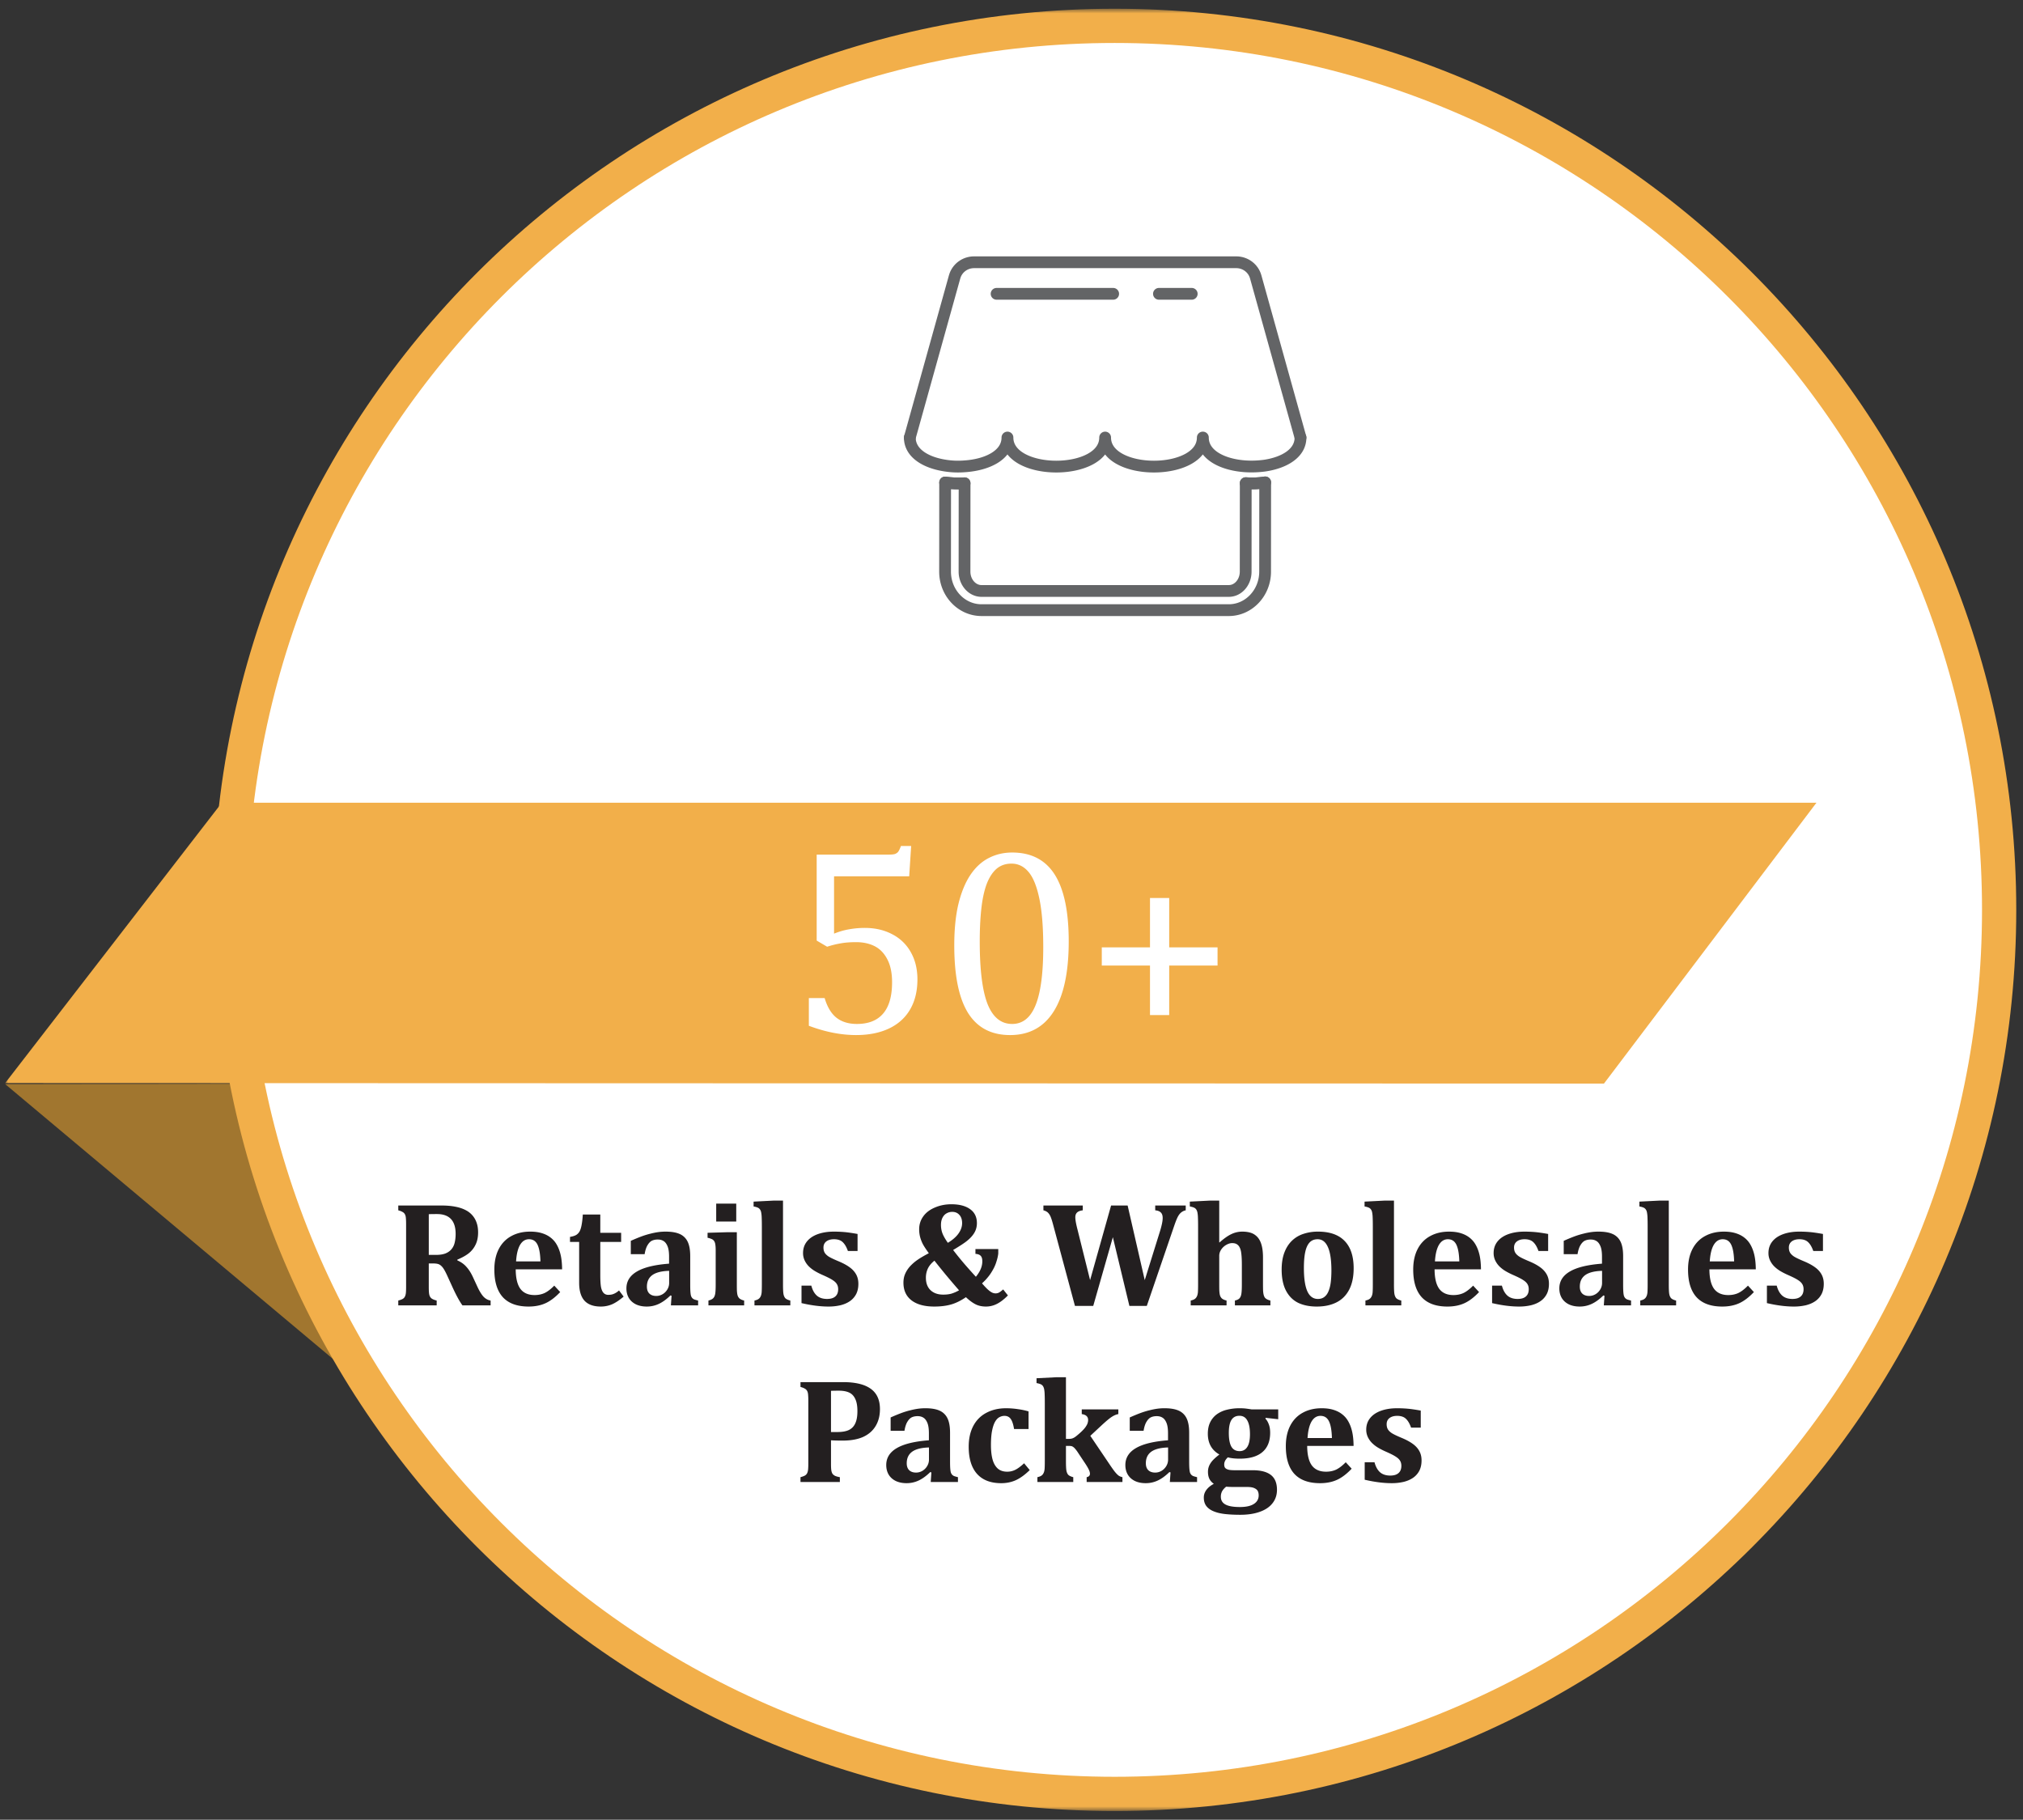 <svg width="378" height="340" fill="none" xmlns="http://www.w3.org/2000/svg"><rect width="100%" height="100%" fill="#333333" stroke="none"/><g clip-path="url(#clip0_1_160)"><path d="M.962 202.552l62.443 52.354h15.233l-9.11-52.45-68.566.096z" fill="#A1762F"/><mask id="a" style="mask-type:luminance" maskUnits="userSpaceOnUse" x="0" y="1" width="379" height="338"><path d="M.962 1.631h377.085v336.736H.962V1.631z" fill="#fff"/></mask><g mask="url(#a)"><path d="M373.839 170.001c0 91.224-73.991 165.171-165.269 165.171-91.271 0-165.268-73.947-165.268-165.171C43.302 78.777 117.3 4.83 208.57 4.83c91.278 0 165.269 73.947 165.269 165.171z" fill="#fff"/><path d="M373.542 170.001c0 91.224-73.991 165.171-165.268 165.171-91.271 0-165.269-73.947-165.269-165.171 0-91.224 73.998-165.171 165.269-165.171 91.277 0 165.268 73.947 165.268 165.171z" stroke="#F2AF4A" stroke-width="6.397" stroke-miterlimit="10"/><path d="M299.705 202.455l-298.74-.096 40.486-52.38h297.958l-39.704 52.476z" fill="#F2AF4A"/><path d="M151.134 191.657v-5.176h2.954c.488 1.661 1.221 2.881 2.197 3.663.993.781 2.271 1.171 3.833 1.171 2.165 0 3.801-.651 4.907-1.953 1.107-1.302 1.661-3.247 1.661-5.835 0-1.725-.293-3.149-.879-4.272-.586-1.139-1.376-1.961-2.369-2.466-.992-.504-2.148-.757-3.466-.757-1.107 0-2.059.073-2.857.22a17.76 17.76 0 00-2.563.635l-1.953-1.148v-16.064h13.452c.553 0 .952-.041 1.196-.122.244-.098.44-.236.586-.415.146-.196.317-.554.513-1.075h1.904l-.366 5.665h-14.038v10.717a12.967 12.967 0 012.758-.805 16.762 16.762 0 012.979-.269c1.937 0 3.654.399 5.151 1.196a8.244 8.244 0 013.467 3.37c.814 1.448 1.221 3.133 1.221 5.053 0 2.181-.456 4.053-1.367 5.615-.912 1.563-2.23 2.751-3.955 3.565-1.726.814-3.768 1.221-6.128 1.221-2.816 0-5.762-.578-8.838-1.734zm37.597 1.734c-3.515 0-6.136-1.384-7.861-4.151-1.709-2.767-2.563-6.966-2.563-12.597 0-2.995.26-5.583.781-7.764.537-2.181 1.278-3.98 2.222-5.396.96-1.432 2.107-2.49 3.442-3.173 1.335-.684 2.791-1.026 4.37-1.026 3.565 0 6.218 1.376 7.959 4.126 1.742 2.751 2.612 6.909 2.612 12.476 0 5.761-.936 10.123-2.807 13.086-1.856 2.946-4.574 4.419-8.155 4.419zm-5.664-17.481c0 5.306.489 9.204 1.465 11.694.993 2.474 2.523 3.711 4.59 3.711 1.969 0 3.426-1.163 4.37-3.491.96-2.344 1.441-5.965 1.441-10.864 0-3.744-.245-6.771-.733-9.082-.488-2.328-1.172-3.996-2.051-5.005-.862-1.009-1.912-1.514-3.149-1.514-1.123 0-2.067.334-2.832 1.001-.749.668-1.359 1.628-1.831 2.881-.456 1.253-.781 2.783-.977 4.59-.195 1.79-.293 3.817-.293 6.079zm35.401 4.492v9.253h-3.589v-9.253h-9.009v-3.393h9.009v-9.229h3.589v9.229h9.033v3.393h-9.033z" fill="#fff"/><path d="M81.596 243.897h-7.178v-.902c.337-.091.601-.187.793-.287.2-.11.346-.255.437-.438.1-.191.165-.428.192-.711.027-.291.04-.656.04-1.093V228.68c0-.428-.013-.788-.04-1.08-.018-.291-.078-.528-.178-.711a1.012 1.012 0 00-.437-.437c-.192-.119-.46-.223-.807-.315v-.902h7.97c1.076 0 1.988.078 2.735.233.757.145 1.417.373 1.983.683a4.057 4.057 0 011.955 2.324c.182.511.273 1.108.273 1.791 0 .894-.16 1.659-.478 2.297a4.572 4.572 0 01-1.272 1.6c-.529.419-1.24.816-2.133 1.189v.137c.675.292 1.23.684 1.668 1.176.447.483.848 1.098 1.203 1.846l.862 1.859c.382.829.76 1.454 1.134 1.873.383.41.834.661 1.354.752v.902h-5.264c-.528-.729-1.125-1.814-1.79-3.254l-1.067-2.338c-.32-.692-.593-1.184-.82-1.476-.228-.292-.465-.492-.712-.602-.236-.109-.606-.164-1.107-.164h-.793v4.403c0 .683.032 1.162.096 1.435.064.274.187.492.369.656.182.164.52.31 1.012.438v.902zm-1.477-17.035v7.602h1.354c.729 0 1.33-.096 1.804-.287.474-.201.848-.474 1.121-.821.283-.355.474-.77.575-1.244.109-.474.164-.993.164-1.559 0-1.239-.292-2.169-.875-2.789-.584-.619-1.45-.929-2.598-.929-.784 0-1.299.009-1.545.027zm24.555 14.547c-.93.984-1.85 1.682-2.762 2.092-.911.41-1.96.615-3.144.615-2.124 0-3.724-.579-4.8-1.736-1.066-1.167-1.599-2.894-1.599-5.182 0-1.477.274-2.748.82-3.814.556-1.076 1.34-1.887 2.352-2.434 1.012-.556 2.188-.834 3.527-.834.83 0 1.554.096 2.174.287.629.191 1.167.46 1.613.807.447.337.816.747 1.108 1.23.346.574.606 1.231.779 1.969.182.756.278 1.672.287 2.748h-8.668c.01 1.65.301 2.867.875 3.65.584.775 1.468 1.162 2.653 1.162.692 0 1.317-.127 1.873-.382.556-.265 1.157-.725 1.804-1.381l1.108 1.203zm-3.692-5.729c-.036-1.394-.218-2.433-.546-3.117-.329-.683-.857-1.025-1.586-1.025-.702 0-1.263.355-1.682 1.066-.41.711-.656 1.737-.738 3.076h4.552zm15.545 6.577c-.802.683-1.531 1.166-2.187 1.449a5.356 5.356 0 01-2.078.41c-1.358 0-2.375-.365-3.049-1.094-.665-.738-.998-1.85-.998-3.336v-7.642h-1.709v-.944c.556-.091.966-.228 1.23-.41.265-.182.47-.424.616-.724.145-.31.259-.711.341-1.204.092-.492.16-1.107.205-1.845h3.268v3.418h3.896v1.709h-3.896v6.166c0 1.03.046 1.791.137 2.283.1.492.264.857.492 1.094.228.228.51.341.848.341.255 0 .483-.022.683-.068.201-.045.41-.127.629-.246.228-.118.465-.287.711-.506l.861 1.149zm8.955-.151l-.205-.068c-.747.729-1.476 1.258-2.187 1.586a5.23 5.23 0 01-2.242.492c-.784 0-1.468-.141-2.051-.424-.574-.292-1.012-.693-1.313-1.203-.291-.51-.437-1.098-.437-1.764 0-1.339.656-2.392 1.969-3.158 1.321-.775 3.322-1.262 6.002-1.463v-1.299c0-.847-.096-1.499-.288-1.955-.191-.464-.437-.788-.738-.97-.301-.192-.661-.287-1.08-.287-.419 0-.784.072-1.094.218-.3.146-.574.424-.82.834-.246.401-.428.962-.547 1.682h-2.584v-2.488a32.354 32.354 0 012.092-.862c.556-.2 1.103-.364 1.641-.492a12.771 12.771 0 011.462-.287c.429-.055.857-.082 1.286-.082 1.103 0 1.982.146 2.638.437a2.946 2.946 0 011.491 1.422c.328.657.492 1.564.492 2.721v5.332c0 .602.013 1.066.041 1.395.027.328.068.574.123.738.064.155.141.282.232.383.091.091.201.168.328.232.137.055.388.128.752.219v.902h-5.086l.123-1.791zm-.451-4.662c-1.413.037-2.461.301-3.144.793-.675.492-1.012 1.212-1.012 2.16 0 .565.155.998.465 1.299.31.292.738.438 1.285.438.419 0 .816-.11 1.189-.329.374-.227.67-.528.889-.902.219-.374.328-.77.328-1.189v-2.27zm12.537-12.564v3.349h-3.746v-3.349h3.746zm-5.195 18.115c.447-.119.752-.274.916-.465.173-.191.287-.451.342-.779.064-.328.096-.925.096-1.791v-6.358c0-.446-.023-.806-.069-1.08-.036-.273-.114-.492-.232-.656a1 1 0 00-.465-.369 3.364 3.364 0 00-.752-.233v-.929l3.76-.11h1.709v9.721c0 .51.004.907.013 1.19.019.273.041.487.069.642.027.146.064.278.109.397.055.118.123.227.205.328.082.1.201.191.356.273.155.082.36.155.615.219v.902h-6.672v-.902zm13.932-3.049c0 .866.027 1.463.082 1.791.054.328.164.593.328.793.173.191.492.346.957.465v.902h-6.699v-.902c.273-.064.487-.137.642-.219.155-.091.274-.191.356-.301.091-.118.168-.264.232-.437a2.79 2.79 0 00.123-.738c.018-.319.028-.771.028-1.354v-10.664c0-.784-.01-1.358-.028-1.723a5.987 5.987 0 00-.082-.929c-.036-.256-.105-.456-.205-.602a.97.97 0 00-.396-.369c-.174-.091-.452-.173-.834-.246v-.902l3.787-.192h1.709v15.627zm5.291.26c.218.829.565 1.454 1.039 1.873.474.41 1.107.615 1.9.615.684 0 1.199-.155 1.545-.465.356-.31.533-.761.533-1.353 0-.374-.082-.693-.246-.957-.155-.265-.419-.515-.793-.752-.364-.246-.993-.565-1.886-.957a12.97 12.97 0 01-1.422-.725 5.944 5.944 0 01-1.149-.889 4.043 4.043 0 01-.779-1.121 3.184 3.184 0 01-.287-1.367c0-.82.237-1.531.711-2.133.474-.601 1.148-1.061 2.023-1.381.884-.319 1.891-.478 3.022-.478.665 0 1.317.027 1.955.082.638.055 1.463.173 2.474.355v3.186h-1.804c-.21-.583-.442-1.034-.698-1.353-.246-.319-.519-.538-.82-.657-.301-.127-.661-.191-1.08-.191-.602 0-1.08.137-1.436.41-.355.273-.533.656-.533 1.148 0 .347.064.643.192.889.127.246.355.488.683.725.328.228.962.537 1.901.929.856.356 1.554.73 2.091 1.122.538.382.948.829 1.231 1.339.282.502.424 1.09.424 1.764 0 .738-.137 1.376-.41 1.914a3.627 3.627 0 01-1.149 1.313c-.492.346-1.085.606-1.777.779a9.737 9.737 0 01-2.27.246c-1.504 0-3.176-.214-5.017-.643v-3.267h1.832zm28.888 2.16c-.957.656-1.886 1.112-2.789 1.367-.902.255-1.946.383-3.131.383-1.822 0-3.24-.387-4.252-1.162-1.002-.775-1.503-1.873-1.503-3.295 0-.456.059-.88.177-1.272.128-.391.306-.761.534-1.107.227-.355.515-.697.861-1.025a8.414 8.414 0 011.217-.971c.474-.319 1.125-.697 1.955-1.135-.52-.711-.893-1.28-1.121-1.709a6.563 6.563 0 01-.506-1.312 5.72 5.72 0 01-.178-1.45c0-.893.251-1.69.752-2.392.501-.711 1.226-1.267 2.174-1.668.948-.41 1.982-.615 3.103-.615 1.477 0 2.639.305 3.487.916.847.601 1.271 1.472 1.271 2.611 0 .419-.064.811-.191 1.176-.119.364-.328.738-.629 1.121-.292.374-.684.752-1.176 1.135-.483.373-1.299.902-2.447 1.586a61.552 61.552 0 002.105 2.597 98.888 98.888 0 002.147 2.407c.41-.502.711-.985.902-1.45a3.68 3.68 0 00.301-1.449c0-.474-.105-.816-.315-1.025-.2-.21-.524-.328-.97-.356v-.902h4.265v.793c0 .118-.041.374-.123.765a7.2 7.2 0 01-.205.739 6.306 6.306 0 01-.26.738c-.1.246-.214.483-.341.711-.128.237-.265.469-.41.697a8.318 8.318 0 01-.479.67c-.182.228-.374.451-.574.67-.21.219-.424.428-.643.629.401.465.748.834 1.039 1.107.301.274.565.47.793.588.228.119.461.178.697.178.219 0 .424-.046.616-.137.191-.1.46-.3.806-.601l.889 1.121c-.72.729-1.408 1.258-2.064 1.586a4.48 4.48 0 01-2.024.492c-.756 0-1.413-.141-1.969-.424-.556-.282-1.153-.724-1.791-1.326zm-3.377-10.158c.903-.547 1.573-1.135 2.01-1.764.438-.629.656-1.267.656-1.914s-.168-1.158-.505-1.531c-.338-.383-.784-.574-1.34-.574-.383 0-.734.091-1.053.273-.319.173-.574.447-.766.82-.191.365-.287.816-.287 1.354 0 .565.096 1.098.287 1.599.201.502.534 1.081.998 1.737zm2.092 8.873a178.307 178.307 0 01-2.461-2.885c-.929-1.13-1.64-2.014-2.133-2.652-.546.428-.952.907-1.216 1.435a3.996 3.996 0 00-.383 1.764c0 .984.287 1.754.861 2.31.584.556 1.376.834 2.379.834.602 0 1.121-.063 1.559-.191a7.074 7.074 0 001.394-.615zm37.584-11.156c.128-.42.237-.839.328-1.258.091-.429.137-.793.137-1.094 0-.474-.118-.82-.355-1.039-.228-.228-.575-.36-1.039-.397v-.902h5.701v.902a1.93 1.93 0 00-.848.397c-.228.182-.433.442-.615.779s-.41.903-.684 1.696l-5.127 14.984h-3.254l-3.089-12.838-3.665 12.838h-3.418l-4.115-15.313c-.2-.747-.378-1.266-.533-1.558-.155-.292-.328-.511-.519-.656a1.974 1.974 0 00-.725-.329v-.902h7.355v.902c-.474.055-.825.187-1.052.397-.228.21-.342.506-.342.889 0 .483.132 1.235.396 2.255l2.366 9.502 3.923-13.945h3.09l3.199 13.945 2.885-9.255zm11.088 2.214c.83-.738 1.568-1.257 2.215-1.558a4.658 4.658 0 012.01-.465c1.002 0 1.777.187 2.324.561.547.364.943.893 1.189 1.585.256.693.383 1.591.383 2.694v4.99c0 .401.005.779.014 1.135.018.346.055.624.109.834.055.209.128.383.219.519.1.128.237.237.41.328.173.092.383.169.629.233v.902h-6.631v-.902c.429-.1.72-.246.875-.438.164-.191.274-.455.328-.793.064-.337.096-.938.096-1.804v-3.569c0-.911-.032-1.617-.096-2.119-.054-.51-.155-.902-.3-1.176a1.433 1.433 0 00-.547-.628c-.219-.137-.511-.206-.875-.206-.347 0-.711.11-1.094.329a2.77 2.77 0 00-.943.875c-.247.364-.37.756-.37 1.175v5.305c0 .51.005.907.014 1.19.018.273.041.487.068.642.028.146.064.278.11.397.054.118.123.227.205.328.082.1.2.191.355.273.155.082.36.155.616.219v.902h-6.7v-.902c.274-.064.488-.137.643-.219.155-.091.273-.191.355-.301.092-.118.169-.264.233-.437a2.79 2.79 0 00.123-.738c.018-.319.027-.771.027-1.354v-10.664c0-.784-.009-1.358-.027-1.723a6.113 6.113 0 00-.082-.929 1.723 1.723 0 00-.205-.602.972.972 0 00-.397-.369c-.173-.091-.451-.173-.834-.246v-.902l3.787-.192h1.709v7.807l.055.013zm18.17 11.977c-1.34 0-2.497-.232-3.473-.697-.966-.474-1.722-1.226-2.269-2.256-.547-1.039-.82-2.356-.82-3.951 0-1.222.168-2.279.505-3.172.338-.893.807-1.632 1.409-2.215a5.515 5.515 0 012.146-1.285 8.462 8.462 0 012.721-.424c2.205 0 3.869.583 4.99 1.75 1.121 1.158 1.682 2.857 1.682 5.1 0 1.586-.278 2.916-.834 3.992-.556 1.066-1.349 1.859-2.379 2.379-1.03.519-2.256.779-3.678.779zm-2.406-7.205c0 1.932.214 3.381.642 4.348.438.957 1.094 1.435 1.969 1.435.483 0 .884-.123 1.203-.369.328-.246.588-.602.78-1.066.2-.465.341-1.021.423-1.668.082-.657.123-1.39.123-2.202 0-1.959-.218-3.422-.656-4.388-.428-.976-1.066-1.463-1.914-1.463-.62 0-1.116.196-1.49.588-.374.392-.647.98-.82 1.763-.174.784-.26 1.791-.26 3.022zm16.83 3.035c0 .866.027 1.463.082 1.791.055.328.164.593.328.793.173.191.492.346.957.465v.902h-6.699v-.902c.273-.064.487-.137.642-.219.155-.091.274-.191.356-.301.091-.118.168-.264.232-.437a2.79 2.79 0 00.123-.738c.019-.319.028-.771.028-1.354v-10.664c0-.784-.009-1.358-.028-1.723a5.987 5.987 0 00-.082-.929c-.036-.256-.105-.456-.205-.602a.97.97 0 00-.396-.369c-.173-.091-.451-.173-.834-.246v-.902l3.787-.192h1.709v15.627zm15.9 1.463c-.929.984-1.85 1.682-2.761 2.092-.912.41-1.96.615-3.145.615-2.124 0-3.723-.579-4.799-1.736-1.066-1.167-1.599-2.894-1.599-5.182 0-1.477.273-2.748.82-3.814.556-1.076 1.34-1.887 2.351-2.434 1.012-.556 2.188-.834 3.528-.834.829 0 1.554.096 2.174.287.628.191 1.166.46 1.613.807.446.337.816.747 1.107 1.23.347.574.606 1.231.78 1.969.182.756.278 1.672.287 2.748h-8.668c.009 1.65.301 2.867.875 3.65.583.775 1.467 1.162 2.652 1.162.693 0 1.317-.127 1.873-.382.556-.265 1.158-.725 1.805-1.381l1.107 1.203zm-3.691-5.729c-.037-1.394-.219-2.433-.547-3.117-.328-.683-.857-1.025-1.586-1.025-.702 0-1.262.355-1.682 1.066-.41.711-.656 1.737-.738 3.076h4.553zm7.957 4.526c.219.829.565 1.454 1.039 1.873.474.41 1.107.615 1.9.615.684 0 1.199-.155 1.545-.465.356-.31.533-.761.533-1.353 0-.374-.082-.693-.246-.957-.155-.265-.419-.515-.793-.752-.364-.246-.993-.565-1.886-.957a12.97 12.97 0 01-1.422-.725 5.944 5.944 0 01-1.149-.889 4.043 4.043 0 01-.779-1.121 3.2 3.2 0 01-.287-1.367c0-.82.237-1.531.711-2.133.474-.601 1.148-1.061 2.023-1.381.884-.319 1.892-.478 3.022-.478.665 0 1.317.027 1.955.082.638.055 1.463.173 2.474.355v3.186h-1.804c-.21-.583-.442-1.034-.697-1.353-.247-.319-.52-.538-.821-.657-.301-.127-.661-.191-1.08-.191-.601 0-1.08.137-1.435.41-.356.273-.534.656-.534 1.148 0 .347.064.643.192.889.127.246.355.488.683.725.329.228.962.537 1.901.929.857.356 1.554.73 2.092 1.122.537.382.947.829 1.23 1.339.283.502.424 1.09.424 1.764 0 .738-.137 1.376-.41 1.914a3.627 3.627 0 01-1.149 1.313c-.492.346-1.084.606-1.777.779a9.737 9.737 0 01-2.27.246c-1.504 0-3.176-.214-5.017-.643v-3.267h1.832zm19.168 1.9l-.205-.068c-.748.729-1.477 1.258-2.188 1.586a5.23 5.23 0 01-2.242.492c-.784 0-1.467-.141-2.051-.424-.574-.292-1.011-.693-1.312-1.203-.292-.51-.438-1.098-.438-1.764 0-1.339.657-2.392 1.969-3.158 1.322-.775 3.322-1.262 6.002-1.463v-1.299c0-.847-.096-1.499-.287-1.955-.192-.464-.438-.788-.738-.97-.301-.192-.661-.287-1.08-.287-.42 0-.784.072-1.094.218-.301.146-.574.424-.821.834-.246.401-.428.962-.546 1.682h-2.584v-2.488a32.13 32.13 0 012.091-.862c.556-.2 1.103-.364 1.641-.492a12.826 12.826 0 011.463-.287c.428-.055.857-.082 1.285-.082 1.103 0 1.982.146 2.639.437a2.944 2.944 0 011.49 1.422c.328.657.492 1.564.492 2.721v5.332c0 .602.014 1.066.041 1.395.028.328.069.574.123.738.064.155.141.282.233.383.091.091.2.168.328.232.136.055.387.128.752.219v.902h-5.086l.123-1.791zm-.451-4.662c-1.413.037-2.461.301-3.145.793-.674.492-1.012 1.212-1.012 2.16 0 .565.155.998.465 1.299.31.292.739.438 1.285.438.42 0 .816-.11 1.19-.329.374-.227.67-.528.889-.902.218-.374.328-.77.328-1.189v-2.27zm12.468 2.502c0 .866.028 1.463.082 1.791.055.328.164.593.329.793.173.191.492.346.957.465v.902h-6.7v-.902c.274-.064.488-.137.643-.219.155-.091.273-.191.355-.301.092-.118.169-.264.233-.437a2.79 2.79 0 00.123-.738c.018-.319.027-.771.027-1.354v-10.664c0-.784-.009-1.358-.027-1.723a6.113 6.113 0 00-.082-.929c-.037-.256-.105-.456-.205-.602a.972.972 0 00-.397-.369c-.173-.091-.451-.173-.834-.246v-.902l3.787-.192h1.709v15.627zm15.901 1.463c-.93.984-1.85 1.682-2.762 2.092-.911.41-1.96.615-3.144.615-2.124 0-3.724-.579-4.799-1.736-1.067-1.167-1.6-2.894-1.6-5.182 0-1.477.274-2.748.82-3.814.556-1.076 1.34-1.887 2.352-2.434 1.012-.556 2.187-.834 3.527-.834.83 0 1.554.096 2.174.287.629.191 1.167.46 1.613.807.447.337.816.747 1.108 1.23.346.574.606 1.231.779 1.969.182.756.278 1.672.287 2.748h-8.668c.009 1.65.301 2.867.875 3.65.584.775 1.468 1.162 2.653 1.162.692 0 1.317-.127 1.873-.382.556-.265 1.157-.725 1.804-1.381l1.108 1.203zm-3.692-5.729c-.036-1.394-.218-2.433-.546-3.117-.329-.683-.857-1.025-1.586-1.025-.702 0-1.263.355-1.682 1.066-.41.711-.656 1.737-.738 3.076h4.552zm7.957 4.526c.219.829.566 1.454 1.039 1.873.474.41 1.108.615 1.901.615.683 0 1.198-.155 1.545-.465.355-.31.533-.761.533-1.353 0-.374-.082-.693-.246-.957-.155-.265-.419-.515-.793-.752-.365-.246-.994-.565-1.887-.957a13.152 13.152 0 01-1.422-.725 5.968 5.968 0 01-1.148-.889 4.043 4.043 0 01-.779-1.121 3.184 3.184 0 01-.287-1.367c0-.82.236-1.531.71-2.133.474-.601 1.149-1.061 2.024-1.381.884-.319 1.891-.478 3.021-.478.666 0 1.317.027 1.955.082.638.055 1.463.173 2.475.355v3.186h-1.805c-.209-.583-.442-1.034-.697-1.353-.246-.319-.519-.538-.82-.657-.301-.127-.661-.191-1.08-.191-.602 0-1.08.137-1.436.41-.355.273-.533.656-.533 1.148 0 .347.064.643.191.889.128.246.356.488.684.725.328.228.962.537 1.9.929.857.356 1.554.73 2.092 1.122.538.382.948.829 1.231 1.339.282.502.423 1.09.423 1.764 0 .738-.136 1.376-.41 1.914a3.615 3.615 0 01-1.148 1.313c-.492.346-1.085.606-1.777.779a9.743 9.743 0 01-2.27.246c-1.504 0-3.176-.214-5.018-.643v-3.267h1.832zm-176.709 33.273c0 .602.023 1.03.069 1.285.045.247.118.447.219.602.109.146.259.269.451.369.2.1.506.187.916.26v.902h-7.356v-.902c.338-.091.602-.187.793-.287.201-.11.347-.255.438-.438.1-.191.164-.428.191-.711.027-.291.041-.656.041-1.093V261.68c0-.428-.014-.788-.041-1.08-.018-.291-.077-.528-.178-.711a1.013 1.013 0 00-.437-.437c-.191-.119-.46-.223-.807-.315v-.902h7.944c2.306 0 4.033.415 5.181 1.244 1.149.821 1.723 2.088 1.723 3.801 0 1.212-.269 2.265-.807 3.158-.537.893-1.317 1.573-2.338 2.037-1.02.456-2.296.684-3.828.684-.884 0-1.608-.018-2.174-.055v4.375zm0-5.92h1.176c.912 0 1.636-.127 2.174-.382.538-.265.934-.68 1.189-1.245.265-.565.397-1.326.397-2.283 0-.948-.132-1.7-.397-2.256-.255-.565-.633-.966-1.134-1.203-.502-.237-1.144-.355-1.928-.355-.638 0-1.13.009-1.477.027v7.697zm18.758 7.547l-.205-.068c-.747.729-1.476 1.258-2.187 1.586a5.235 5.235 0 01-2.243.492c-.783 0-1.467-.141-2.05-.424-.575-.292-1.012-.693-1.313-1.203-.291-.51-.437-1.098-.437-1.764 0-1.339.656-2.392 1.968-3.158 1.322-.775 3.323-1.262 6.002-1.463v-1.299c0-.847-.095-1.499-.287-1.955-.191-.464-.437-.788-.738-.97-.301-.192-.661-.287-1.08-.287-.419 0-.784.072-1.094.218-.301.146-.574.424-.82.834-.246.401-.429.962-.547 1.682h-2.584v-2.488a32.354 32.354 0 012.092-.862c.556-.2 1.103-.364 1.64-.492a12.826 12.826 0 011.463-.287 10.09 10.09 0 011.285-.082c1.103 0 1.983.146 2.639.437a2.94 2.94 0 011.49 1.422c.329.657.493 1.564.493 2.721v5.332c0 .602.013 1.066.041 1.395.027.328.068.574.123.738.063.155.141.282.232.383.091.091.201.168.328.232.137.055.388.128.752.219v.902h-5.086l.123-1.791zm-.451-4.662c-1.413.037-2.461.301-3.144.793-.675.492-1.012 1.212-1.012 2.16 0 .565.155.998.465 1.299.31.292.738.438 1.285.438.419 0 .816-.11 1.189-.329.374-.227.67-.528.889-.902.219-.374.328-.77.328-1.189v-2.27zm17.774 2.953l1.052 1.272c-.893.875-1.759 1.504-2.597 1.886-.83.374-1.737.561-2.721.561-1.978 0-3.486-.579-4.526-1.736-1.039-1.167-1.558-2.858-1.558-5.073 0-1.494.282-2.784.848-3.869.574-1.094 1.394-1.918 2.46-2.474 1.067-.565 2.288-.848 3.665-.848.738 0 1.472.055 2.201.164.738.1 1.408.242 2.01.424v3.295h-2.708c-.136-.857-.341-1.481-.615-1.873-.273-.392-.665-.588-1.176-.588-.337 0-.66.086-.97.26-.301.164-.57.455-.807.875-.228.41-.41.966-.547 1.668-.136.692-.205 1.572-.205 2.638 0 1.067.1 1.969.301 2.707.2.729.524 1.295.971 1.696.446.392 1.034.587 1.763.587.529 0 1.026-.113 1.491-.341.474-.228 1.029-.638 1.668-1.231zm12.373-5.127l3.527 5.223c.519.775.902 1.308 1.148 1.6.246.291.461.501.643.628.182.119.41.21.684.274v.902h-6.686v-.902c.41-.082.615-.296.615-.643 0-.237-.082-.515-.246-.834-.155-.328-.465-.834-.93-1.517l-1.052-1.586a6.213 6.213 0 00-.575-.766 1.727 1.727 0 00-.437-.369c-.137-.082-.333-.123-.588-.123h-.656v2.789c0 .866.027 1.463.082 1.791.055.328.164.593.328.793.173.191.492.346.957.465v.902h-6.699v-.902c.273-.064.487-.137.642-.219.155-.091.274-.191.356-.301.091-.118.168-.264.232-.437a2.79 2.79 0 00.123-.738c.019-.319.028-.771.028-1.354v-10.664c0-.784-.009-1.358-.028-1.723a5.987 5.987 0 00-.082-.929 1.703 1.703 0 00-.205-.602.97.97 0 00-.396-.369c-.173-.091-.451-.173-.834-.246v-.902l3.801-.192h1.695v11.525h.451c.319 0 .57-.031.752-.095.182-.064.369-.164.561-.301.2-.146.505-.401.916-.766.41-.373.72-.701.929-.984.21-.292.351-.542.424-.752.073-.219.109-.428.109-.629 0-.629-.396-.998-1.189-1.107v-.875h6.836v.875c-.356.054-.752.218-1.19.492-.437.273-1.125.848-2.064 1.723l-1.982 1.845zm14.984 6.836l-.205-.068c-.748.729-1.477 1.258-2.188 1.586a5.227 5.227 0 01-2.242.492c-.784 0-1.467-.141-2.051-.424-.574-.292-1.011-.693-1.312-1.203-.292-.51-.438-1.098-.438-1.764 0-1.339.657-2.392 1.969-3.158 1.322-.775 3.322-1.262 6.002-1.463v-1.299c0-.847-.096-1.499-.287-1.955-.191-.464-.438-.788-.738-.97-.301-.192-.661-.287-1.08-.287-.42 0-.784.072-1.094.218-.301.146-.574.424-.82.834-.247.401-.429.962-.547 1.682h-2.584v-2.488a32.122 32.122 0 012.092-.862c.555-.2 1.102-.364 1.64-.492a12.826 12.826 0 011.463-.287c.428-.055.857-.082 1.285-.082 1.103 0 1.983.146 2.639.437a2.944 2.944 0 011.49 1.422c.328.657.492 1.564.492 2.721v5.332c0 .602.014 1.066.041 1.395.028.328.069.574.123.738.064.155.142.282.233.383.091.091.2.168.328.232.137.055.387.128.752.219v.902h-5.086l.123-1.791zm-.451-4.662c-1.413.037-2.461.301-3.145.793-.674.492-1.011 1.212-1.011 2.16 0 .565.154.998.464 1.299.31.292.739.438 1.286.438.419 0 .815-.11 1.189-.329.374-.227.67-.528.889-.902.218-.374.328-.77.328-1.189v-2.27zm20.576-5.277l-2.338-.26-.055.15c.256.256.465.607.629 1.053.173.438.26.966.26 1.586 0 1.586-.483 2.789-1.449 3.609-.957.821-2.37 1.231-4.238 1.231-.903 0-1.641-.082-2.215-.246-.456.41-.684.852-.684 1.326 0 .273.055.483.164.629.119.146.315.26.588.342.273.073.661.109 1.162.109h3.391c1.522 0 2.661.296 3.418.889.756.592 1.135 1.513 1.135 2.761 0 .976-.278 1.814-.834 2.516-.547.702-1.336 1.235-2.366 1.6-1.03.373-2.251.56-3.664.56-1.03 0-1.964-.045-2.802-.136-.839-.092-1.555-.26-2.147-.506-.592-.237-1.053-.565-1.381-.985-.319-.419-.478-.952-.478-1.599 0-.52.164-.998.492-1.436.328-.437.788-.811 1.381-1.121-.383-.273-.661-.588-.834-.943-.173-.356-.26-.793-.26-1.313 0-.428.087-.829.26-1.203.182-.374.419-.711.711-1.012.3-.31.688-.647 1.162-1.011-.711-.401-1.249-.926-1.614-1.573-.364-.656-.546-1.422-.546-2.297 0-.847.15-1.572.451-2.173a4.093 4.093 0 011.258-1.491 5.41 5.41 0 011.886-.834 9.688 9.688 0 012.352-.273c.465 0 .875.023 1.23.068.356.046.702.096 1.039.151h4.936v1.832zm-9.229 2.556c0 1.149.16 2.006.479 2.571.328.556.838.834 1.531.834.629 0 1.108-.26 1.436-.78.337-.519.506-1.312.506-2.379 0-1.121-.164-1.973-.493-2.556-.319-.593-.811-.889-1.476-.889-.675 0-1.176.265-1.504.793-.319.52-.479 1.322-.479 2.406zm-.492 10.049a2.902 2.902 0 00-.752.834 2.136 2.136 0 00-.246 1.039c0 .657.283 1.14.848 1.449.574.32 1.476.479 2.707.479 1.148 0 2.019-.191 2.611-.574.602-.383.903-.921.903-1.613 0-.31-.055-.575-.165-.793-.109-.219-.323-.401-.642-.547-.319-.146-.77-.219-1.354-.219h-2.351c-.666 0-1.185-.018-1.559-.055zm23.447-3.363c-.929.984-1.85 1.682-2.761 2.092-.912.41-1.96.615-3.145.615-2.123 0-3.723-.579-4.799-1.736-1.066-1.167-1.599-2.894-1.599-5.182 0-1.477.273-2.748.82-3.814.556-1.076 1.34-1.887 2.352-2.434 1.011-.556 2.187-.834 3.527-.834.829 0 1.554.096 2.174.287.629.191 1.167.46 1.613.807.447.337.816.747 1.108 1.23.346.574.606 1.231.779 1.969.182.756.278 1.672.287 2.748h-8.668c.009 1.65.301 2.867.875 3.65.583.775 1.467 1.162 2.652 1.162.693 0 1.317-.127 1.873-.382.556-.265 1.158-.725 1.805-1.381l1.107 1.203zm-3.691-5.729c-.036-1.394-.219-2.433-.547-3.117-.328-.683-.857-1.025-1.586-1.025-.702 0-1.262.355-1.681 1.066-.411.711-.657 1.737-.739 3.076h4.553zm7.957 4.526c.219.829.565 1.454 1.039 1.873.474.41 1.108.615 1.901.615.683 0 1.198-.155 1.544-.465.356-.31.534-.761.534-1.353 0-.374-.082-.693-.246-.957-.155-.265-.42-.515-.793-.752-.365-.246-.994-.565-1.887-.957a13.152 13.152 0 01-1.422-.725 5.968 5.968 0 01-1.148-.889 4.047 4.047 0 01-.78-1.121 3.2 3.2 0 01-.287-1.367c0-.82.237-1.531.711-2.133.474-.601 1.149-1.061 2.024-1.381.884-.319 1.891-.478 3.021-.478.665 0 1.317.027 1.955.082.638.055 1.463.173 2.475.355v3.186h-1.805c-.21-.583-.442-1.034-.697-1.353-.246-.319-.52-.538-.821-.657-.3-.127-.66-.191-1.08-.191-.601 0-1.08.137-1.435.41-.356.273-.533.656-.533 1.148 0 .347.063.643.191.889s.356.488.684.725c.328.228.961.537 1.9.929.857.356 1.554.73 2.092 1.122.538.382.948.829 1.23 1.339.283.502.424 1.09.424 1.764 0 .738-.137 1.376-.41 1.914a3.615 3.615 0 01-1.148 1.313c-.493.346-1.085.606-1.778.779a9.728 9.728 0 01-2.269.246c-1.504 0-3.177-.214-5.018-.643v-3.267h1.832z" fill="#231F20"/><path d="M236.4 90.13l-.012 16.674c0 3.969-3.052 7.196-6.782 7.196h-46.212c-3.754 0-6.806-3.227-6.806-7.196l.012-16.65a18.43 18.43 0 003.633.144l-.012 16.506c0 1.985 1.429 3.61 3.173 3.61h46.212c1.744 0 3.149-1.625 3.149-3.61l.012-16.53a15.39 15.39 0 003.633-.144zM170 81.751c0 2.94 3.003 4.686 6.588 5.235a15.38 15.38 0 003.633.144c4.166-.263 8.017-2.056 8.017-5.379M188.247 81.75c0 7.238 18.248 7.238 18.248 0M206.495 81.75c0 7.238 18.247 7.238 18.247 0M243 81.751c0 2.94-3.028 4.686-6.612 5.235a18.416 18.416 0 01-3.633.144c-4.166-.263-7.993-2.056-7.993-5.379" stroke="#636466" stroke-width="2.2" stroke-miterlimit="10" stroke-linecap="round" stroke-linejoin="round"/><path d="M170 81.751l8.371-30.025c.449-1.61 1.932-2.726 3.624-2.726h49.01c1.692 0 3.175 1.116 3.624 2.726L243 81.75M176.6 90.154c1.187.167 2.422.215 3.633.143M232.767 90.274c1.211.095 2.446.047 3.633-.144M186.214 54.897h21.784M216.548 54.897h6.129" stroke="#636466" stroke-width="2.2" stroke-miterlimit="10" stroke-linecap="round" stroke-linejoin="round"/></g></g><defs><clipPath id="clip0_1_160"><path fill="#fff" d="M0 0h378v340H0z"/></clipPath></defs></svg>